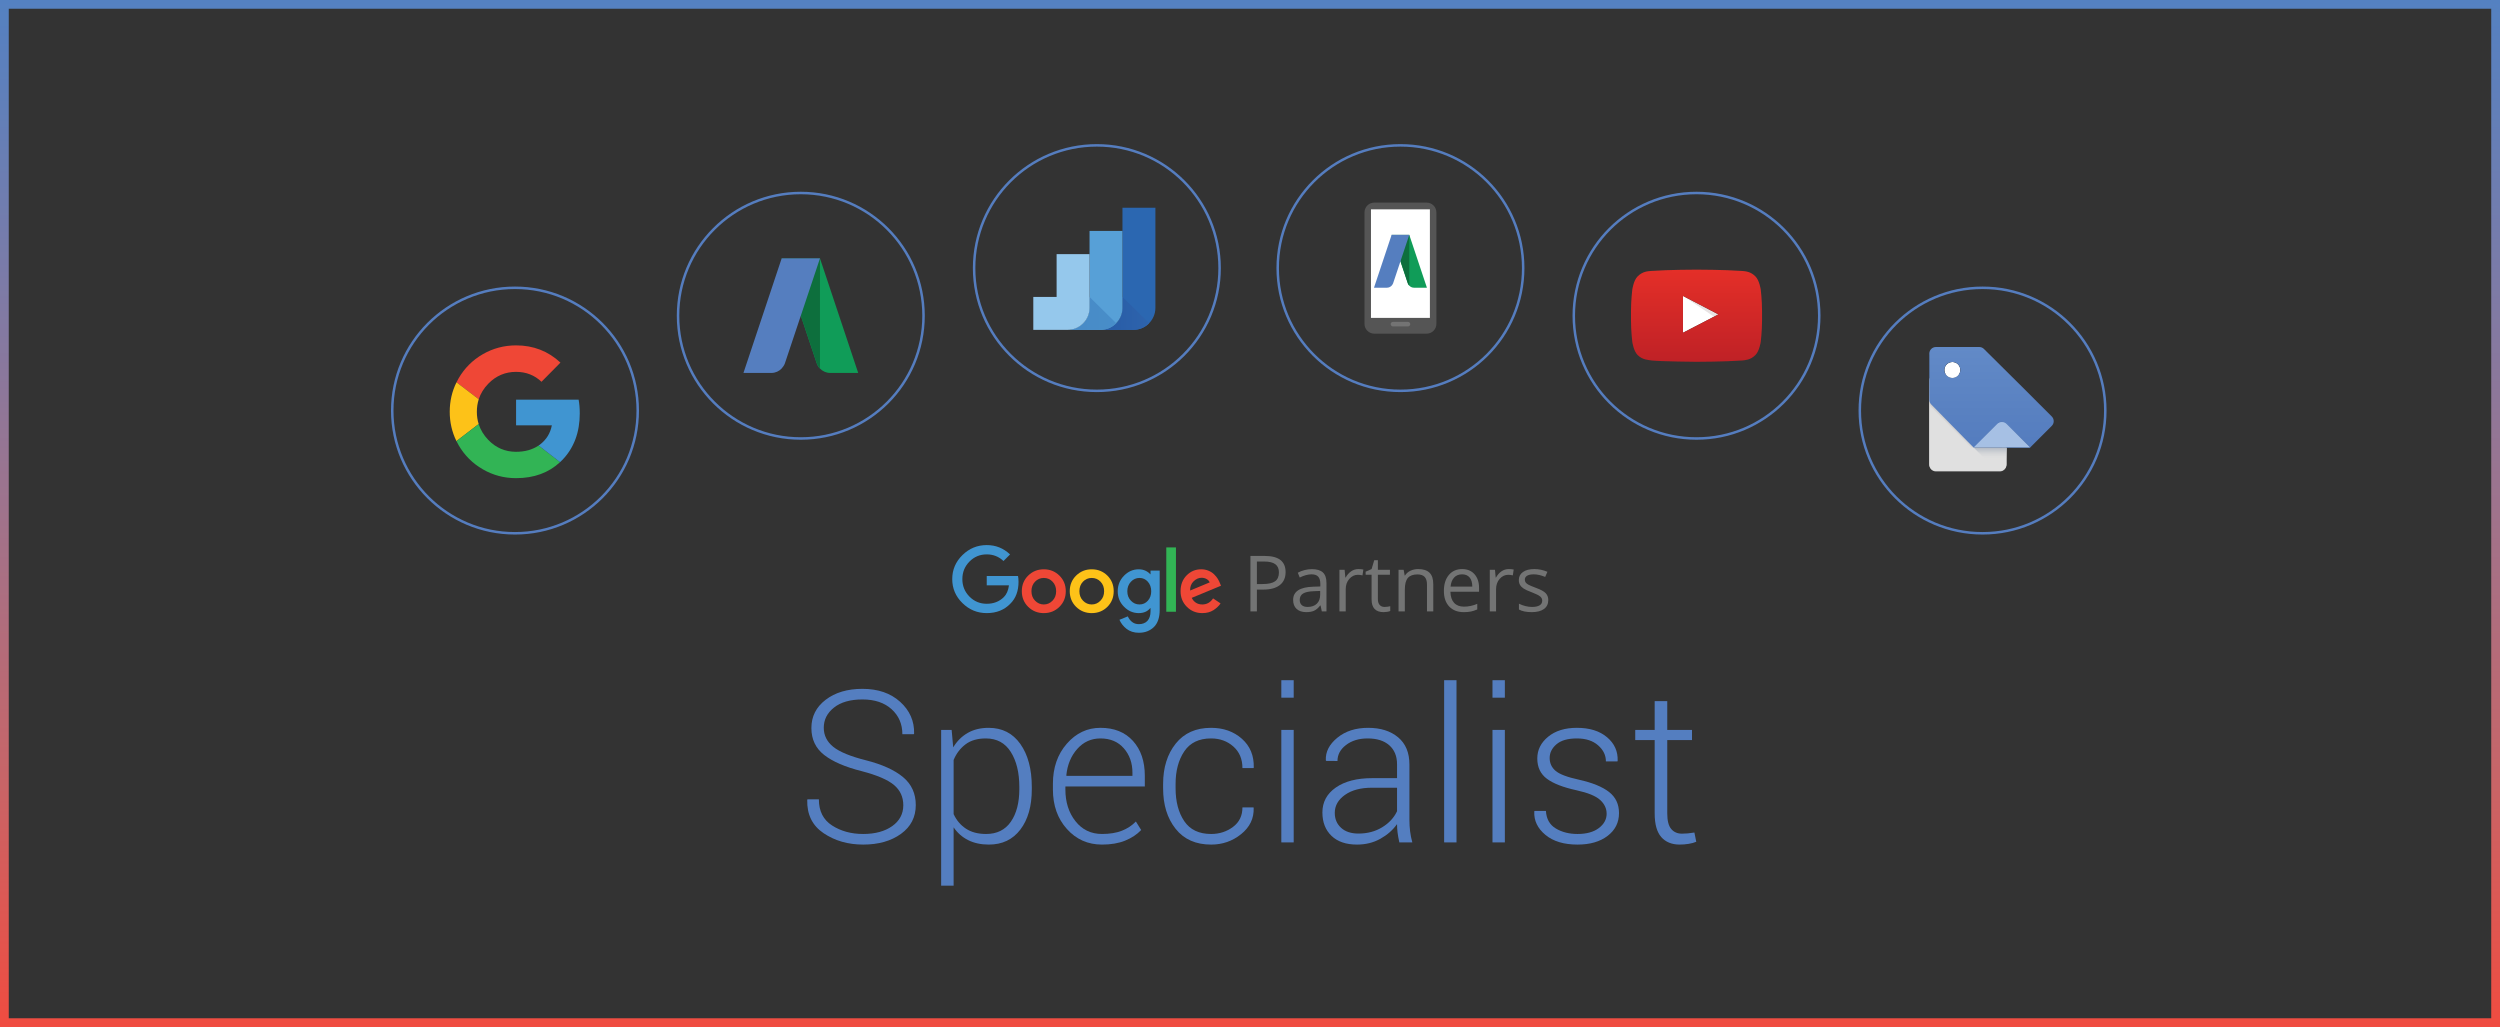 <?xml version="1.0" encoding="utf-8"?>
<!-- Generator: Adobe Illustrator 16.0.0, SVG Export Plug-In . SVG Version: 6.00 Build 0)  -->
<!DOCTYPE svg PUBLIC "-//W3C//DTD SVG 1.1//EN" "http://www.w3.org/Graphics/SVG/1.1/DTD/svg11.dtd">
<svg version="1.1" xmlns="http://www.w3.org/2000/svg" xmlns:xlink="http://www.w3.org/1999/xlink" x="0px" y="0px" width="998px"
	 height="410px" viewBox="0 0 998 410" enable-background="new 0 0 998 410" xml:space="preserve">
<rect x="0" y="0" width="998" height="410" fill="#333333" stroke="none"/>
<g id="Background">
	<g>
		<linearGradient id="SVGID_1_" gradientUnits="userSpaceOnUse" x1="499" y1="410" x2="499" y2="4.882813e-004">
			<stop  offset="0" style="stop-color:#F04C40"/>
			<stop  offset="0.245" style="stop-color:#C76568"/>
			<stop  offset="0.504" style="stop-color:#9F738C"/>
			<stop  offset="0.726" style="stop-color:#7C7BA7"/>
			<stop  offset="0.898" style="stop-color:#617FB9"/>
			<stop  offset="1" style="stop-color:#5481C1"/>
		</linearGradient>
		<path fill="url(#SVGID_1_)" d="M0,0v410h998V0H0z M994.5,406.5H3.5V3.5h991V406.5z"/>
	</g>
</g>
<g id="Text">
	<g>
		<path id="G_1_" fill="#4095D1" d="M393.907,229.944v3.71h8.874c-0.273,2.041-0.939,3.581-2.017,4.675
			c-1.812,1.812-4.102,2.7-6.857,2.7c-2.713,0-5.02-0.957-6.903-2.871c-1.894-1.914-2.833-4.249-2.833-6.983s0.939-5.07,2.833-6.988
			c1.883-1.914,4.19-2.878,6.903-2.878c2.585,0,4.807,0.877,6.687,2.647l2.615-2.62c-2.601-2.492-5.708-3.738-9.302-3.738
			c-3.755,0-6.985,1.325-9.702,3.991c-2.718,2.666-4.074,5.86-4.074,9.586s1.356,6.915,4.074,9.581
			c2.717,2.666,5.947,3.999,9.702,3.999c3.884,0,7.043-1.265,9.473-3.814c2.136-2.133,3.213-5.04,3.213-8.672
			c0-0.889-0.068-1.656-0.205-2.324H393.907z"/>
		<path id="g" fill="#4095D1" d="M459.292,229.225h-0.125c-0.459-0.561-1.106-1.023-1.895-1.399
			c-0.82-0.376-1.709-0.563-2.697-0.563c-2.227,0-4.201,0.854-5.879,2.566c-1.678,1.717-2.498,3.791-2.498,6.208
			c0,2.412,0.82,4.475,2.498,6.154c1.678,1.709,3.652,2.563,5.879,2.563c1.982,0,3.518-0.665,4.592-1.982h0.125v1.261
			c0,1.645-0.41,2.909-1.23,3.798s-1.982,1.333-3.418,1.333c-1.094,0-2.02-0.308-2.771-0.923c-0.752-0.629-1.299-1.367-1.641-2.188
			l-3.35,1.367c0.582,1.368,1.541,2.598,2.84,3.623c1.33,1.025,2.971,1.554,4.922,1.554c2.424,0,4.406-0.768,5.979-2.271
			c1.541-1.504,2.324-3.794,2.324-6.836v-15.699h-3.654V229.225z M458.229,239.799c-0.889,1.001-2.014,1.504-3.33,1.504
			c-1.35,0-2.494-0.503-3.438-1.504c-0.957-0.991-1.436-2.256-1.436-3.762c0-1.514,0.479-2.793,1.436-3.803
			c0.944-1.015,2.088-1.52,3.438-1.52c1.316,0,2.441,0.505,3.33,1.52c0.889,1.01,1.336,2.289,1.336,3.803
			C459.565,237.543,459.118,238.808,458.229,239.799z"/>
		<path id="o" fill="#EF4736" d="M416.691,227.263c-2.459,0-4.527,0.836-6.236,2.507c-1.692,1.663-2.547,3.748-2.547,6.232
			c0,2.498,0.854,4.583,2.547,6.258c1.709,1.66,3.776,2.495,6.236,2.495c2.446,0,4.513-0.82,6.222-2.495
			c1.692-1.675,2.547-3.76,2.547-6.258c0-2.484-0.854-4.569-2.547-6.232C421.204,228.099,419.137,227.263,416.691,227.263z
			 M420.162,239.799c-0.975,1.001-2.137,1.504-3.471,1.504c-1.348,0-2.51-0.503-3.485-1.504c-0.974-0.991-1.452-2.256-1.452-3.797
			c0-1.546,0.479-2.811,1.436-3.802s2.126-1.485,3.501-1.485c1.369,0,2.531,0.494,3.488,1.485s1.436,2.256,1.436,3.802
			C421.614,237.543,421.136,238.808,420.162,239.799z"/>
		<rect id="l" x="465.583" y="218.528" fill="#32B455" width="3.856" height="25.68"/>
		<path id="o_1_" fill="#FDC218" d="M435.824,227.263c-2.452,0-4.52,0.836-6.229,2.507c-1.692,1.663-2.547,3.748-2.547,6.232
			c0,2.498,0.854,4.583,2.547,6.258c1.709,1.66,3.776,2.495,6.229,2.495c2.444,0,4.53-0.82,6.239-2.495
			c1.674-1.675,2.529-3.76,2.529-6.258c0-2.484-0.855-4.569-2.529-6.232C440.354,228.099,438.268,227.263,435.824,227.263z
			 M439.293,239.799c-0.957,1.001-2.119,1.504-3.469,1.504c-1.349,0-2.503-0.503-3.478-1.504c-0.974-0.991-1.452-2.256-1.452-3.797
			c0-1.546,0.479-2.811,1.436-3.802s2.119-1.485,3.494-1.485c1.373,0,2.547,0.494,3.504,1.485s1.436,2.256,1.436,3.802
			C440.764,237.543,440.286,238.808,439.293,239.799z"/>
		<path id="e" fill="#EF4736" d="M479.966,241.303c-1.914,0-3.35-0.889-4.238-2.632l11.689-4.846l-0.41-0.991
			c-0.205-0.581-0.509-1.146-0.851-1.728c-0.342-0.576-0.82-1.162-1.436-1.777c-0.585-0.597-1.337-1.094-2.241-1.485
			c-0.904-0.377-1.899-0.581-2.955-0.581c-2.294,0-4.238,0.82-5.849,2.461c-1.594,1.622-2.393,3.726-2.393,6.278
			c0,2.478,0.82,4.549,2.499,6.224c1.641,1.675,3.712,2.529,6.183,2.529c1.768,0,3.251-0.41,4.481-1.196
			c1.192-0.786,2.149-1.675,2.803-2.676l-2.978-2.002C483.167,240.512,481.734,241.303,479.966,241.303z M476.518,232.029
			c0.957-0.923,2.013-1.383,3.145-1.383c0.752,0,1.436,0.171,2.013,0.513c0.615,0.342,1.025,0.786,1.23,1.333l-7.813,3.247
			C475.044,234.201,475.523,232.965,476.518,232.029z"/>
	</g>
	<g>
		<path fill="#737474" d="M513.209,228.382c0,2.24-0.766,3.964-2.293,5.169c-1.529,1.206-3.717,1.81-6.563,1.81h-2.604v8.703h-2.573
			v-22.13h5.737C510.443,221.934,513.209,224.083,513.209,228.382z M501.75,233.149h2.316c2.279,0,3.93-0.368,4.949-1.104
			s1.529-1.917,1.529-3.542c0-1.463-0.48-2.553-1.438-3.27c-0.959-0.717-2.453-1.074-4.48-1.074h-2.877V233.149z"/>
		<path fill="#737474" d="M527.664,244.063l-0.5-2.361h-0.121c-0.828,1.039-1.652,1.743-2.475,2.111s-1.85,0.553-3.08,0.553
			c-1.645,0-2.936-0.424-3.867-1.271c-0.934-0.848-1.4-2.054-1.4-3.617c0-3.351,2.678-5.106,8.037-5.268l2.814-0.092v-1.029
			c0-1.301-0.279-2.263-0.84-2.883c-0.559-0.621-1.455-0.932-2.686-0.932c-1.383,0-2.947,0.424-4.693,1.271l-0.771-1.922
			c0.816-0.444,1.713-0.792,2.688-1.045c0.973-0.252,1.949-0.378,2.928-0.378c1.979,0,3.443,0.438,4.398,1.317
			c0.953,0.877,1.43,2.285,1.43,4.223v11.322H527.664z M521.986,242.292c1.564,0,2.793-0.429,3.688-1.286
			c0.893-0.857,1.338-2.059,1.338-3.603v-1.498l-2.512,0.105c-1.998,0.07-3.439,0.381-4.322,0.931
			c-0.883,0.551-1.324,1.405-1.324,2.565c0,0.908,0.275,1.6,0.826,2.074C520.229,242.056,520.998,242.292,521.986,242.292z"/>
		<path fill="#737474" d="M542.27,227.171c0.736,0,1.398,0.061,1.982,0.182l-0.348,2.331c-0.686-0.151-1.291-0.228-1.816-0.228
			c-1.342,0-2.49,0.545-3.443,1.635s-1.43,2.447-1.43,4.072v8.9h-2.514v-16.59h2.074l0.287,3.072h0.121
			c0.615-1.079,1.357-1.912,2.225-2.497C540.277,227.464,541.23,227.171,542.27,227.171z"/>
		<path fill="#737474" d="M552.715,242.292c0.443,0,0.873-0.032,1.285-0.098c0.414-0.065,0.742-0.134,0.984-0.205v1.923
			c-0.271,0.131-0.674,0.239-1.203,0.325s-1.006,0.129-1.43,0.129c-3.209,0-4.814-1.69-4.814-5.07v-9.869h-2.377v-1.211l2.377-1.045
			l1.061-3.542h1.453v3.845h4.813v1.953h-4.813v9.763c0,0.999,0.236,1.766,0.711,2.301S551.887,242.292,552.715,242.292z"/>
		<path fill="#737474" d="M569.652,244.063v-10.732c0-1.352-0.309-2.361-0.924-3.027s-1.58-0.998-2.891-0.998
			c-1.736,0-3.008,0.469-3.814,1.407c-0.809,0.938-1.211,2.487-1.211,4.647v8.703h-2.514v-16.59h2.043l0.41,2.271h0.121
			c0.514-0.817,1.236-1.45,2.164-1.899s1.963-0.674,3.104-0.674c1.998,0,3.502,0.482,4.51,1.445c1.01,0.964,1.514,2.506,1.514,4.625
			v10.822H569.652z"/>
		<path fill="#737474" d="M584.334,244.366c-2.451,0-4.387-0.747-5.805-2.24s-2.127-3.567-2.127-6.221
			c0-2.675,0.66-4.799,1.977-6.373s3.086-2.361,5.305-2.361c2.08,0,3.725,0.684,4.936,2.051c1.211,1.368,1.816,3.172,1.816,5.412
			v1.589h-11.43c0.051,1.947,0.543,3.426,1.477,4.435c0.934,1.01,2.248,1.514,3.943,1.514c1.785,0,3.553-0.373,5.297-1.119v2.24
			c-0.887,0.383-1.727,0.658-2.52,0.824C586.41,244.283,585.455,244.366,584.334,244.366z M583.654,229.274
			c-1.332,0-2.395,0.435-3.188,1.303c-0.791,0.867-1.258,2.068-1.4,3.602h8.674c0-1.584-0.354-2.797-1.059-3.64
			C585.975,229.696,584.965,229.274,583.654,229.274z"/>
		<path fill="#737474" d="M602.287,227.171c0.736,0,1.398,0.061,1.982,0.182l-0.348,2.331c-0.686-0.151-1.291-0.228-1.816-0.228
			c-1.342,0-2.49,0.545-3.443,1.635s-1.43,2.447-1.43,4.072v8.9h-2.514v-16.59h2.074l0.287,3.072h0.121
			c0.615-1.079,1.357-1.912,2.225-2.497C600.295,227.464,601.248,227.171,602.287,227.171z"/>
		<path fill="#737474" d="M618.074,239.538c0,1.543-0.574,2.734-1.725,3.572c-1.15,0.837-2.766,1.256-4.844,1.256
			c-2.199,0-3.916-0.348-5.146-1.045v-2.33c0.797,0.403,1.652,0.721,2.566,0.953c0.912,0.232,1.793,0.348,2.641,0.348
			c1.313,0,2.32-0.209,3.027-0.628c0.707-0.418,1.059-1.057,1.059-1.915c0-0.646-0.279-1.197-0.84-1.657
			c-0.559-0.459-1.652-1.001-3.277-1.627c-1.543-0.575-2.641-1.077-3.291-1.506s-1.135-0.916-1.453-1.461s-0.477-1.196-0.477-1.952
			c0-1.353,0.549-2.42,1.648-3.202c1.102-0.781,2.609-1.173,4.527-1.173c1.785,0,3.531,0.363,5.236,1.09l-0.893,2.043
			c-1.666-0.686-3.174-1.029-4.525-1.029c-1.191,0-2.09,0.188-2.695,0.561s-0.908,0.888-0.908,1.544
			c0,0.444,0.113,0.822,0.342,1.136c0.227,0.313,0.592,0.61,1.096,0.893c0.506,0.282,1.475,0.691,2.906,1.227
			c1.969,0.716,3.299,1.438,3.99,2.164C617.729,237.524,618.074,238.438,618.074,239.538z"/>
	</g>
	<g>
		<path fill="#547EC0" d="M360.598,321.446c0-3.286-1.231-5.973-3.694-8.059c-2.463-2.086-6.751-3.93-12.866-5.531
			c-6.613-1.66-11.621-3.818-15.024-6.475s-5.105-6.239-5.105-10.75c0-4.62,1.902-8.384,5.707-11.289
			c3.804-2.905,8.695-4.357,14.671-4.357c6.226,0,11.248,1.729,15.066,5.188c3.818,3.459,5.672,7.678,5.562,12.658l-0.125,0.25
			h-4.565c0-4.04-1.432-7.36-4.295-9.961c-2.864-2.601-6.745-3.902-11.642-3.902c-4.842,0-8.626,1.08-11.351,3.238
			c-2.726,2.158-4.088,4.842-4.088,8.051c0,3.045,1.259,5.583,3.777,7.616c2.518,2.034,6.862,3.826,13.032,5.375
			c6.502,1.66,11.448,3.901,14.838,6.724c3.389,2.822,5.084,6.544,5.084,11.164c0,4.814-1.972,8.647-5.914,11.497
			c-3.943,2.851-8.972,4.274-15.087,4.274c-6.032,0-11.296-1.515-15.792-4.544c-4.497-3.03-6.676-7.45-6.537-13.261l0.083-0.249
			h4.565c0,4.69,1.757,8.166,5.271,10.428c3.514,2.262,7.65,3.394,12.41,3.394c4.787,0,8.653-1.05,11.601-3.149
			C359.124,327.676,360.598,324.899,360.598,321.446z"/>
		<path fill="#547EC0" d="M411.896,315.077c0,6.725-1.522,12.085-4.565,16.083c-3.044,3.999-7.236,5.997-12.576,5.997
			c-3.154,0-5.914-0.595-8.28-1.784c-2.365-1.189-4.295-2.891-5.79-5.104v23.283h-4.98v-62.173h4.192l0.623,6.973
			c1.494-2.49,3.424-4.413,5.79-5.769c2.366-1.355,5.153-2.034,8.363-2.034c5.396,0,9.615,2.151,12.659,6.454
			c3.043,4.303,4.565,10.037,4.565,17.203V315.077z M406.916,314.144c0-5.705-1.135-10.358-3.403-13.96
			c-2.269-3.601-5.589-5.401-9.961-5.401c-3.348,0-6.067,0.796-8.156,2.389c-2.089,1.593-3.659,3.664-4.71,6.212v21.605
			c1.134,2.466,2.773,4.405,4.918,5.817c2.144,1.412,4.821,2.119,8.031,2.119c4.344,0,7.643-1.635,9.899-4.903
			c2.254-3.269,3.382-7.603,3.382-13.005V314.144z"/>
		<path fill="#547EC0" d="M439.912,337.157c-5.617,0-10.287-2.074-14.008-6.225c-3.722-4.15-5.582-9.407-5.582-15.771v-2.283
			c0-6.419,1.847-11.746,5.541-15.979c3.693-4.234,8.169-6.351,13.426-6.351c5.506,0,9.836,1.743,12.991,5.229
			s4.731,8.135,4.731,13.945v4.233h-31.709v1.201c0,5.053,1.342,9.276,4.026,12.672c2.684,3.396,6.211,5.095,10.583,5.095
			c3.099,0,5.741-0.429,7.927-1.287c2.186-0.857,4.053-2.089,5.603-3.693l2.117,3.402c-1.688,1.778-3.826,3.191-6.413,4.239
			C446.559,336.634,443.481,337.157,439.912,337.157z M439.289,294.782c-3.68,0-6.765,1.4-9.255,4.201s-3.943,6.312-4.358,10.533
			l0.083,0.207h26.313v-1.242c0-3.89-1.148-7.146-3.445-9.768C446.331,296.093,443.218,294.782,439.289,294.782z"/>
		<path fill="#547EC0" d="M483.491,332.925c3.292,0,6.197-0.938,8.715-2.812s3.777-4.479,3.777-7.813h4.399l0.083,0.248
			c0.138,4.15-1.522,7.624-4.98,10.418c-3.459,2.795-7.457,4.191-11.994,4.191c-6.116,0-10.84-2.096-14.174-6.287
			c-3.335-4.192-5.001-9.58-5.001-16.166v-1.743c0-6.529,1.674-11.897,5.022-16.104c3.348-4.205,8.052-6.309,14.111-6.309
			c4.925,0,9.027,1.452,12.306,4.358c3.279,2.904,4.862,6.723,4.752,11.455l-0.082,0.248h-4.441c0-3.596-1.211-6.467-3.632-8.611
			s-5.389-3.217-8.902-3.217c-4.814,0-8.377,1.721-10.688,5.162c-2.311,3.44-3.465,7.773-3.465,12.997v1.741
			c0,5.307,1.148,9.674,3.445,13.101C475.037,331.211,478.62,332.925,483.491,332.925z"/>
		<path fill="#547EC0" d="M516.445,278.513h-4.939v-6.973h4.939V278.513z M516.445,336.286h-4.939v-44.907h4.939V336.286z"/>
		<path fill="#547EC0" d="M558.613,336.286c-0.332-1.521-0.568-2.836-0.706-3.943c-0.139-1.105-0.208-2.227-0.208-3.361
			c-1.66,2.353-3.874,4.303-6.641,5.852c-2.767,1.55-5.88,2.324-9.338,2.324c-4.372,0-7.769-1.162-10.189-3.486
			s-3.631-5.437-3.631-9.338c0-4.15,1.791-7.471,5.374-9.961s8.418-3.735,14.506-3.735h9.919v-5.562c0-3.209-1.03-5.728-3.092-7.554
			s-4.946-2.739-8.653-2.739c-3.459,0-6.329,0.871-8.612,2.615c-2.282,1.742-3.424,3.874-3.424,6.391l-4.565-0.041l-0.083-0.249
			c-0.166-3.348,1.362-6.343,4.586-8.985s7.326-3.964,12.307-3.964c4.952,0,8.937,1.26,11.953,3.776
			c3.015,2.519,4.523,6.13,4.523,10.833v22.08c0,1.577,0.09,3.112,0.27,4.606s0.478,2.976,0.893,4.441H558.613z M542.302,332.759
			c3.569,0,6.724-0.837,9.463-2.512c2.739-1.674,4.717-3.811,5.935-6.412v-9.38h-10.002c-4.511,0-8.114,0.962-10.812,2.885
			c-2.698,1.923-4.047,4.31-4.047,7.159c0,2.436,0.837,4.42,2.511,5.956C537.023,331.99,539.341,332.759,542.302,332.759z"/>
		<path fill="#547EC0" d="M581.439,336.286H576.5V271.54h4.939V336.286z"/>
		<path fill="#547EC0" d="M600.738,278.513h-4.939v-6.973h4.939V278.513z M600.738,336.286h-4.939v-44.907h4.939V336.286z"/>
		<path fill="#547EC0" d="M641.37,324.851c0-2.098-0.865-3.934-2.594-5.507c-1.729-1.573-4.85-2.856-9.359-3.851
			c-5.368-1.162-9.332-2.698-11.891-4.607c-2.56-1.909-3.839-4.607-3.839-8.094c0-3.43,1.445-6.329,4.337-8.694
			c2.891-2.366,6.716-3.549,11.476-3.549c5.063,0,9.075,1.252,12.036,3.756c2.96,2.505,4.371,5.639,4.233,9.401l-0.083,0.248h-4.606
			c0-2.462-1.045-4.606-3.134-6.433c-2.09-1.826-4.905-2.739-8.446-2.739c-3.625,0-6.344,0.778-8.155,2.333
			c-1.813,1.556-2.719,3.38-2.719,5.472c0,2.064,0.781,3.772,2.345,5.121s4.683,2.533,9.359,3.551
			c5.34,1.194,9.338,2.825,11.994,4.894s3.984,4.879,3.984,8.431c0,3.748-1.515,6.78-4.544,9.098
			c-3.03,2.318-7.035,3.477-12.016,3.477c-5.451,0-9.732-1.3-12.846-3.9c-3.112-2.601-4.586-5.7-4.42-9.297l0.083-0.25h4.565
			c0.193,3.224,1.515,5.564,3.964,7.024c2.448,1.46,5.333,2.19,8.653,2.19c3.597,0,6.433-0.787,8.509-2.36
			C640.332,328.991,641.37,327.087,641.37,324.851z"/>
		<path fill="#547EC0" d="M665.567,279.882v11.497h9.878v4.067h-9.878v29.26c0,2.934,0.532,5.016,1.598,6.247
			s2.483,1.847,4.255,1.847c0.802,0,1.583-0.034,2.345-0.104c0.761-0.069,1.64-0.188,2.636-0.354l0.746,3.694
			c-0.83,0.359-1.84,0.636-3.029,0.83c-1.19,0.193-2.38,0.29-3.569,0.29c-3.154,0-5.61-0.996-7.367-2.988s-2.636-5.146-2.636-9.463
			v-29.26h-7.761v-4.067h7.761v-11.497H665.567z"/>
	</g>
</g>
<g id="Logos">
	<g id="Mobile_Logo_2_">
		<g id="Mobile_Logo_3_">
			<g id="Layer_2_4_">
				<path fill="#555555" d="M573.409,129.278c0,2.166-1.756,3.924-3.919,3.924h-20.859c-2.166,0-3.924-1.758-3.924-3.924v-44.47
					c0-2.177,1.758-3.933,3.924-3.933h20.859c2.163,0,3.919,1.756,3.919,3.933V129.278z"/>
				<rect x="547.291" y="83.57" fill="#FFFFFF" width="23.524" height="43.329"/>
				<path fill="#737373" d="M562.965,129.395c0,0.502-0.403,0.908-0.902,0.908h-5.997c-0.511,0-0.912-0.406-0.912-0.908l0,0
					c0-0.491,0.401-0.893,0.912-0.893h5.997C562.562,128.502,562.965,128.903,562.965,129.395L562.965,129.395z"/>
			</g>
			<g id="AdWords">
				<g id="AdWords_logo_8_">
					<g id="AdWords_Horizontal_Lockup_3_">
						<g id="AdWords_Logo_3_">
							<path id="Green_Ribbon_3_" fill="#109C58" d="M569.615,114.822l-7.027-21.061l0,0l0,0l-3.529,10.533l2.938,8.804l0,0
								c0.116,0.384,0.354,0.688,0.592,0.938l0,0c0.473,0.503,1.151,0.817,1.868,0.817h5.159V114.822z"/>
							<path id="Shadow_3_" fill="#0D6F3D" d="M559.059,104.295l2.938,8.804l0,0c0.116,0.347,0.354,0.688,0.592,0.938V93.762V93.76
								h-7.055L559.059,104.295z"/>
							<path id="Blue_Ribbon_2_" fill="#557EBF" d="M555.539,93.76v0.001l-0.003-0.001l-7.028,21.062l-0.008,0.032h5.152
								c0.728,0,1.405-0.314,1.881-0.817c0.248-0.288,0.464-0.591,0.595-0.938l0,0l6.46-19.354h-7.049V93.76z"/>
						</g>
					</g>
				</g>
			</g>
		</g>
		<path fill="none" stroke="#557DBF" stroke-miterlimit="10" d="M608.057,107.026c0,27.069-21.932,49.001-48.998,49.001
			c-27.064,0-48.999-21.932-48.999-49.001c0-27.064,21.935-48.999,48.999-48.999C586.125,58.027,608.057,79.962,608.057,107.026z"/>
	</g>
	<g id="Display">
		<g>
			<path id="XMLID_10_" fill="#2B67B1" d="M448.09,82.918v39.989c0,4.827-3.941,8.77-8.769,8.77h13.145
				c4.827,0,8.769-3.943,8.769-8.77V82.918H448.09z"/>
			<linearGradient id="XMLID_2_" gradientUnits="userSpaceOnUse" x1="435.371" y1="125.104" x2="459.382" y2="125.104">
				<stop  offset="0" style="stop-color:#2659A4"/>
				<stop  offset="1" style="stop-color:#2E64AD"/>
			</linearGradient>
			<path id="XMLID_9_" fill="url(#XMLID_2_)" d="M458.743,129.011l-10.652-10.479v4.375c0,4.827-3.941,8.77-8.769,8.77h4.606h8.539
				c2.408,0,4.61-0.98,6.186-2.569C460.241,127.517,458.743,129.011,458.743,129.011z"/>
			<path id="XMLID_8_" fill="#57A0D7" d="M434.946,92.18v30.727c0,4.827-3.944,8.77-8.768,8.77h13.144
				c4.828,0,8.769-3.943,8.769-8.77V92.18H434.946z"/>
			<linearGradient id="XMLID_3_" gradientUnits="userSpaceOnUse" x1="421.851" y1="125.104" x2="446.225" y2="125.104">
				<stop  offset="0" style="stop-color:#4889C6"/>
				<stop  offset="1" style="stop-color:#488EC9"/>
			</linearGradient>
			<path id="XMLID_7_" fill="url(#XMLID_3_)" d="M445.583,129.018l-10.638-10.486v4.375c0,4.827-3.944,8.77-8.768,8.77h4.406h8.728
				c2.404,0,4.592-0.98,6.184-2.569C447.086,127.517,445.583,129.018,445.583,129.018z"/>
			<path id="XMLID_6_" fill="#95C8EC" d="M421.799,101.443v17.088h-9.307v13.145h13.685c4.824,0,8.768-3.943,8.768-8.77v-21.463
				H421.799z"/>
		</g>
		<path fill="none" stroke="#557DBF" stroke-miterlimit="10" d="M486.865,107.027c0,27.069-21.935,49-48.999,49
			c-27.067,0-49.001-21.931-49.001-49c0-27.063,21.934-49,49.001-49C464.93,58.027,486.865,79.964,486.865,107.027z"/>
	</g>
	<g id="AdWords_Logo_Search_1_">
		<g id="AdWords_Logo_5_">
			<g id="_x38_.5x11_4_">
				<g id="AdWords_logo_6_">
					<g id="AdWords_Horizontal_Lockup_1_">
						<g id="AdWords_Logo_1_">
							<path id="Green_Ribbon_1_" fill="#109C58" d="M342.569,148.805l-15.233-45.654l0,0l0,0l-7.659,22.831l6.377,19.086l0,0
								c0.263,0.813,0.734,1.486,1.282,2.048l0,0c1.014,1.074,2.48,1.76,4.063,1.76h11.17V148.805z"/>
							<path id="Shadow_1_" fill="#0D6F3D" d="M319.677,125.981l6.377,19.086l0,0c0.263,0.77,0.734,1.486,1.282,2.048v-43.964
								v-0.002h-15.31L319.677,125.981z"/>
							<path id="Blue_Ribbon_1_" fill="#557EBF" d="M312.046,103.149l-0.001,0.002l-0.005-0.002l-15.231,45.656l-0.026,0.07h11.188
								c1.575,0,3.037-0.686,4.056-1.76c0.541-0.636,1.026-1.278,1.297-2.048l0,0l14.012-41.948h-15.29V103.149z"/>
						</g>
					</g>
				</g>
			</g>
		</g>
		<path fill="none" stroke="#557DBF" stroke-miterlimit="10" d="M368.673,126.044c0,27.069-21.932,49.001-49,49.001
			c-27.064,0-48.999-21.932-48.999-49.001c0-27.063,21.935-48.999,48.999-48.999C346.742,77.046,368.673,98.981,368.673,126.044z"/>
	</g>
	<g id="G">
		<path fill="none" stroke="#557DBF" stroke-miterlimit="10" d="M254.583,163.89c0,27.069-21.932,49.002-49,49.002
			c-27.064,0-48.999-21.933-48.999-49.002c0-27.063,21.935-48.999,48.999-48.999C232.652,114.891,254.583,136.826,254.583,163.89z"
			/>
		<g id="Multi-colored_G">
			<path id="G_5_" fill="#EF4736" d="M182.234,152.616c0.259-0.523,0.542-1.035,0.828-1.553c2.355-4.076,5.576-7.298,9.653-9.652
				c4.083-2.355,8.514-3.533,13.304-3.533c6.894,0,12.792,2.291,17.714,6.874l-7.563,7.657c-2.79-2.64-6.156-3.959-10.151-3.959
				c-4.324,0-8.023,1.578-11.078,4.71c-1.812,1.863-3.08,3.934-3.83,6.22L182.234,152.616z"/>
			<path id="G_2_" fill="#FDC218" d="M182.208,176.089c-1.786-3.638-2.676-7.545-2.676-11.714c0-4.202,0.898-8.114,2.702-11.758
				l8.876,6.764c-0.494,1.569-0.75,3.226-0.75,4.995c0,1.736,0.233,3.36,0.725,4.897L182.208,176.089z"/>
			<path id="G_3_" fill="#32B455" d="M223.574,184.485c-4.557,4.253-10.401,6.393-17.556,6.393c-4.79,0-9.221-1.17-13.304-3.547
				c-4.077-2.351-7.298-5.578-9.653-9.644c-0.311-0.538-0.595-1.069-0.854-1.599l8.876-6.817c0.73,2.325,2.019,4.448,3.856,6.362
				c3.055,3.158,6.754,4.725,11.078,4.725c3.543,0,6.533-0.842,9.004-2.505L223.574,184.485z"/>
			<path id="G_4_" fill="#4095D1" d="M206.019,159.54h24.971c0.299,1.651,0.452,3.479,0.452,5.48c0,7.611-2.326,13.812-6.994,18.625
				c-0.301,0.27-0.567,0.569-0.873,0.84l-8.552-6.632c0.18-0.149,0.372-0.281,0.57-0.413c2.548-1.961,4.103-4.509,4.705-7.654
				h-14.279V159.54z"/>
		</g>
	</g>
	<g id="YouTube_Icon_1_">
		<path id="Triangle_1_" fill="#FFFFFF" d="M671.844,132.835l14.14-7.327l-14.14-7.376V132.835z"/>
		<path id="The_Sharpness_1_" opacity="0.12" fill-rule="evenodd" clip-rule="evenodd" fill="#3C1312" d="M671.844,118.132
			l12.396,8.274l1.744-0.898L671.844,118.132z"/>
		<g id="Lozenge_3_">
			<g>
				
					<linearGradient id="SVGID_2_" gradientUnits="userSpaceOnUse" x1="609.197" y1="175.693" x2="609.197" y2="212.486" gradientTransform="matrix(1 0 0 1 68.054 -68.054)">
					<stop  offset="0" style="stop-color:#E42F28"/>
					<stop  offset="1" style="stop-color:#BF2126"/>
				</linearGradient>
				<path fill="url(#SVGID_2_)" d="M702.886,115.581c0,0-0.51-3.602-2.076-5.191c-1.995-2.087-4.214-2.096-5.247-2.216
					c-7.32-0.529-18.296-0.529-18.296-0.529h-0.032c0,0-10.979,0-18.301,0.529c-1.028,0.12-3.247,0.129-5.247,2.216
					c-1.566,1.589-2.074,5.191-2.074,5.191s-0.519,4.234-0.519,8.471v3.966c0,4.237,0.519,8.477,0.519,8.477
					s0.508,3.606,2.074,5.187c2,2.074,4.602,2.027,5.768,2.24c4.19,0.397,17.79,0.515,17.79,0.515s10.998-0.013,18.318-0.529
					c1.033-0.143,3.252-0.151,5.247-2.226c1.566-1.58,2.076-5.187,2.076-5.187s0.521-4.24,0.521-8.477v-3.966
					C703.407,119.815,702.886,115.581,702.886,115.581z M671.846,132.835l-0.002-14.704l14.14,7.376L671.846,132.835z"/>
			</g>
		</g>
		<path fill="none" stroke="#557DBF" stroke-miterlimit="10" d="M726.244,126.045c0,27.069-21.936,49.001-49,49.001
			c-27.055,0-48.99-21.932-48.99-49.001c0-27.064,21.936-48.999,48.99-48.999C704.309,77.046,726.244,98.981,726.244,126.045z"/>
	</g>
	<g id="Shopping_logo_1_">
		<g>
			<path fill="#CECECE" d="M770.175,152.138c0-1.469,1.193-2.661,2.642-2.661h25.522c1.456,0,2.647,1.192,2.647,2.661v33.378
				c0,1.484-1.191,2.675-2.647,2.675h-25.522c-1.448,0-2.642-1.19-2.642-2.675V152.138z"/>
			<path fill="#E0E0E0" d="M798.339,149.277h-16.154c-0.57,0.962-1.597,1.615-2.789,1.615c-1.193,0-2.247-0.653-2.793-1.615h-3.786
				c-1.448,0-2.642,1.181-2.642,2.656v33.371c0,1.486,1.193,2.678,2.642,2.678h25.522c1.456,0,2.647-1.191,2.647-2.678v-33.371
				C800.986,150.458,799.795,149.277,798.339,149.277z"/>
			<path fill="#FFFFFF" d="M779.396,150.892c1.192,0,2.219-0.653,2.789-1.615c0.251-0.471,0.386-1.004,0.386-1.581
				c0-1.76-1.422-3.188-3.175-3.188c-1.754,0-3.212,1.428-3.212,3.188c0,0.577,0.172,1.11,0.419,1.581
				C777.148,150.239,778.202,150.892,779.396,150.892z"/>
			<linearGradient id="SVGID_3_" gradientUnits="userSpaceOnUse" x1="797.997" y1="146.673" x2="776.32" y2="168.351">
				<stop  offset="0.597" style="stop-color:#000000"/>
				<stop  offset="0.635" style="stop-color:#000000"/>
				<stop  offset="0.685" style="stop-color:#000000"/>
				<stop  offset="0.742" style="stop-color:#0D0704"/>
				<stop  offset="0.805" style="stop-color:#2E2927"/>
				<stop  offset="0.872" style="stop-color:#56504D"/>
				<stop  offset="0.942" style="stop-color:#938E8C"/>
				<stop  offset="1" style="stop-color:#E0E0DF"/>
			</linearGradient>
			<path opacity="0.4" fill="url(#SVGID_3_)" d="M799.601,148.298c-3.843-3.731-7.755-7.522-8.016-7.761
				c-0.237-0.237-0.509-0.434-0.825-0.567c-0.319-0.135-0.69-0.208-1.052-0.208h-4.224h-4.223h-4.222h-4.224
				c-0.353,0-0.694,0.073-1.014,0.208c-0.323,0.133-0.622,0.33-0.855,0.567c-0.231,0.238-0.436,0.522-0.559,0.834
				c-0.132,0.323-0.214,0.665-0.214,1.03v4.609v4.604v4.604v4.603c0,0.358,0.082,0.712,0.214,1.021
				c0.123,0.314,0.327,0.605,0.559,0.844c0.233,0.233,3.884,3.944,7.457,7.584c3.565,3.638,7.064,7.22,7.064,7.22l0.785,0.796
				l0.409,0.399h12.506l1.025-14.034l7.067-8.287C807.262,156.364,803.464,152.028,799.601,148.298z M779.396,150.892
				c-1.754,0-3.212-1.427-3.212-3.196c0-1.76,1.458-3.188,3.212-3.188c1.753,0,3.175,1.428,3.175,3.188
				C782.57,149.465,781.148,150.892,779.396,150.892z"/>
			<linearGradient id="SVGID_4_" gradientUnits="userSpaceOnUse" x1="795.01" y1="138.526" x2="795.01" y2="178.685">
				<stop  offset="0" style="stop-color:#628AC7"/>
				<stop  offset="1" style="stop-color:#547CBE"/>
			</linearGradient>
			<path fill="url(#SVGID_4_)" d="M819.064,166.261l-11.803-11.804c0,0-14.772-14.682-15.272-15.156
				c-0.469-0.479-1.133-0.775-1.87-0.775h-8.857h-8.445c-0.705,0-1.397,0.295-1.869,0.775c-0.463,0.474-0.772,1.13-0.772,1.863
				v9.206v9.211c0,0.723,0.31,1.378,0.772,1.86c0.472,0.481,14.521,14.802,14.521,14.802l2.429,2.44h22.502l8.665-8.668
				c0.526-0.508,0.78-1.199,0.78-1.873C819.845,167.459,819.591,166.772,819.064,166.261z M779.396,150.892
				c-1.754,0-3.212-1.427-3.212-3.196c0-1.76,1.458-3.188,3.212-3.188c1.753,0,3.175,1.428,3.175,3.188
				C782.57,149.465,781.148,150.892,779.396,150.892z"/>
			<linearGradient id="SVGID_5_" gradientUnits="userSpaceOnUse" x1="794.652" y1="184.186" x2="804.934" y2="171.933">
				<stop  offset="0.586" style="stop-color:#000000"/>
				<stop  offset="1" style="stop-color:#628AC7"/>
			</linearGradient>
			<path opacity="0.4" fill="url(#SVGID_5_)" d="M801.393,168.978c-0.532-0.538-1.21-0.808-1.914-0.808
				c-0.68,0-1.358,0.271-1.89,0.808l-9.493,9.707h22.304l0.234-0.229l-0.126-0.121L801.393,168.978z"/>
			<path fill="#81A1D4" d="M799.148,168.542c0.673,0,1.371,0.264,1.893,0.775l9.013,9.024l0.346,0.343h-22.502l9.376-9.367
				C797.799,168.807,798.474,168.542,799.148,168.542z"/>
			<linearGradient id="SVGID_6_" gradientUnits="userSpaceOnUse" x1="794.441" y1="178.685" x2="794.441" y2="187.982">
				<stop  offset="0" style="stop-color:#B1B8C3"/>
				<stop  offset="0.511" style="stop-color:#E0E0DF;stop-opacity:0"/>
			</linearGradient>
			<path fill="url(#SVGID_6_)" d="M800.986,185.305v-6.62h-13.089l9.287,9.298h1.154
				C799.795,187.982,800.986,186.791,800.986,185.305z"/>
			<path fill="#A6C0E4" d="M799.148,168.498c0.667,0,1.328,0.258,1.847,0.761l8.858,8.865l0.347,0.338h-22.104l9.201-9.203
				C797.818,168.756,798.481,168.498,799.148,168.498z"/>
		</g>
		<path fill="none" stroke="#557DBF" stroke-miterlimit="10" d="M840.435,163.892c0,27.067-21.936,49-49,49
			s-49.002-21.933-49.002-49c0-27.062,21.938-49,49.002-49S840.435,136.83,840.435,163.892z"/>
	</g>
</g>
</svg>
